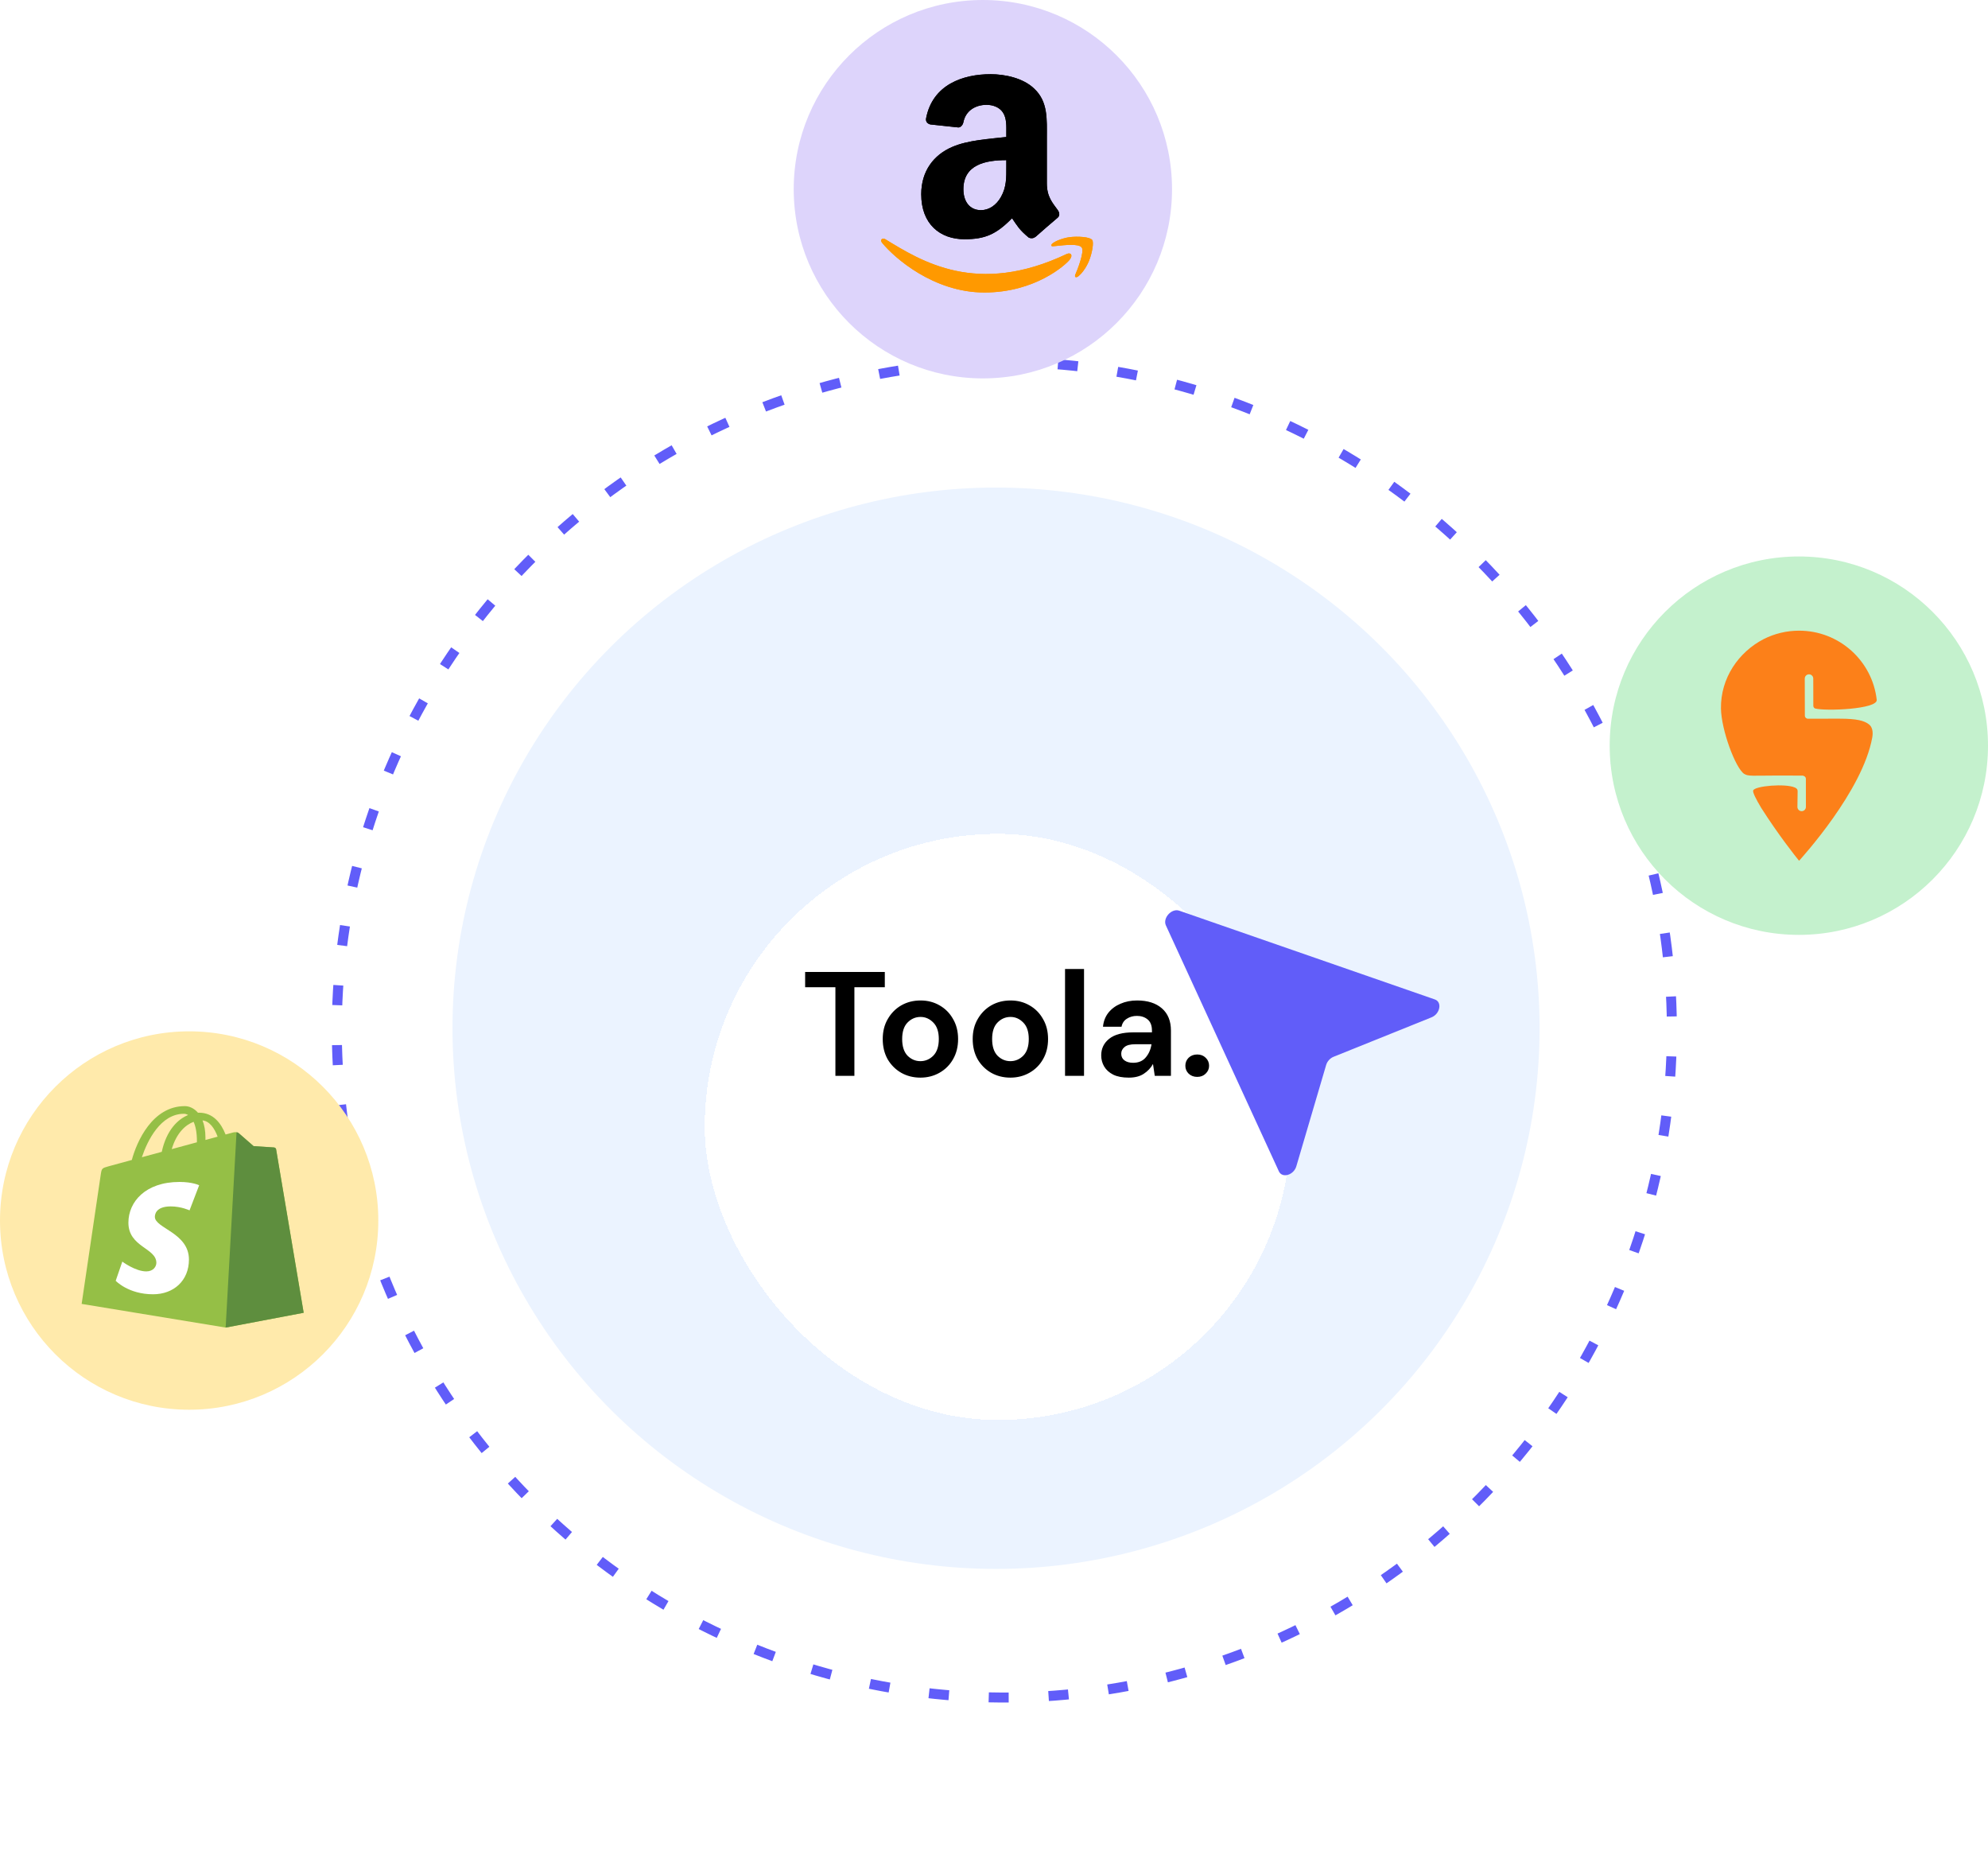 <svg width="268" height="251" viewBox="0 0 268 251" fill="none" xmlns="http://www.w3.org/2000/svg">
<ellipse cx="134.664" cy="138.258" rx="112.731" ry="112.328" fill="white"/>
<ellipse cx="134.275" cy="138.583" rx="73.275" ry="72.872" fill="#EBF3FF"/>
<circle cx="135.396" cy="138.801" r="89.987" transform="rotate(-8 135.396 138.801)" stroke="#615DF9" stroke-width="1.346" stroke-dasharray="2.69 5.38"/>
<g filter="url(#filter0_di_0_1)">
<g clip-path="url(#clip0_0_1)">
<g filter="url(#filter1_dd_0_1)">
<rect x="95" y="98.711" width="79" height="79" rx="39.5" fill="white" shape-rendering="crispEdges"/>
</g>
</g>
</g>
<g filter="url(#filter2_d_0_1)">
<path d="M179.779 172.43L192.983 167.113C194.141 166.647 194.439 165.053 193.434 164.704L158.975 152.74C157.942 152.381 156.716 153.732 157.173 154.726L172.403 187.87C172.848 188.837 174.405 188.387 174.757 187.189L178.777 173.534C178.92 173.047 179.308 172.62 179.779 172.43Z" fill="#615DF9"/>
</g>
<path d="M112.62 145V133.06H108.54V131H119.28V133.06H115.18V145H112.62ZM124.08 145.24C123.12 145.24 122.253 145.02 121.48 144.58C120.72 144.14 120.113 143.533 119.66 142.76C119.22 141.973 119 141.067 119 140.04C119 139.013 119.226 138.113 119.68 137.34C120.133 136.553 120.74 135.94 121.5 135.5C122.273 135.06 123.14 134.84 124.1 134.84C125.046 134.84 125.9 135.06 126.66 135.5C127.433 135.94 128.04 136.553 128.48 137.34C128.933 138.113 129.16 139.013 129.16 140.04C129.16 141.067 128.933 141.973 128.48 142.76C128.04 143.533 127.433 144.14 126.66 144.58C125.886 145.02 125.026 145.24 124.08 145.24ZM124.08 143.02C124.746 143.02 125.326 142.773 125.82 142.28C126.313 141.773 126.56 141.027 126.56 140.04C126.56 139.053 126.313 138.313 125.82 137.82C125.326 137.313 124.753 137.06 124.1 137.06C123.42 137.06 122.833 137.313 122.34 137.82C121.86 138.313 121.62 139.053 121.62 140.04C121.62 141.027 121.86 141.773 122.34 142.28C122.833 142.773 123.413 143.02 124.08 143.02ZM136.208 145.24C135.248 145.24 134.382 145.02 133.608 144.58C132.848 144.14 132.242 143.533 131.788 142.76C131.348 141.973 131.128 141.067 131.128 140.04C131.128 139.013 131.355 138.113 131.808 137.34C132.262 136.553 132.868 135.94 133.628 135.5C134.402 135.06 135.268 134.84 136.228 134.84C137.175 134.84 138.028 135.06 138.788 135.5C139.562 135.94 140.168 136.553 140.608 137.34C141.062 138.113 141.288 139.013 141.288 140.04C141.288 141.067 141.062 141.973 140.608 142.76C140.168 143.533 139.562 144.14 138.788 144.58C138.015 145.02 137.155 145.24 136.208 145.24ZM136.208 143.02C136.875 143.02 137.455 142.773 137.948 142.28C138.442 141.773 138.688 141.027 138.688 140.04C138.688 139.053 138.442 138.313 137.948 137.82C137.455 137.313 136.882 137.06 136.228 137.06C135.548 137.06 134.962 137.313 134.468 137.82C133.988 138.313 133.748 139.053 133.748 140.04C133.748 141.027 133.988 141.773 134.468 142.28C134.962 142.773 135.542 143.02 136.208 143.02ZM143.577 145V130.6H146.137V145H143.577ZM152.173 145.24C151.32 145.24 150.62 145.107 150.073 144.84C149.526 144.56 149.12 144.193 148.853 143.74C148.586 143.287 148.453 142.787 148.453 142.24C148.453 141.32 148.813 140.573 149.533 140C150.253 139.427 151.333 139.14 152.773 139.14H155.293V138.9C155.293 138.22 155.1 137.72 154.713 137.4C154.326 137.08 153.846 136.92 153.273 136.92C152.753 136.92 152.3 137.047 151.913 137.3C151.526 137.54 151.286 137.9 151.193 138.38H148.693C148.76 137.66 149 137.033 149.413 136.5C149.84 135.967 150.386 135.56 151.053 135.28C151.72 134.987 152.466 134.84 153.293 134.84C154.706 134.84 155.82 135.193 156.633 135.9C157.446 136.607 157.853 137.607 157.853 138.9V145H155.673L155.433 143.4C155.14 143.933 154.726 144.373 154.193 144.72C153.673 145.067 153 145.24 152.173 145.24ZM152.753 143.24C153.486 143.24 154.053 143 154.453 142.52C154.866 142.04 155.126 141.447 155.233 140.74H153.053C152.373 140.74 151.886 140.867 151.593 141.12C151.3 141.36 151.153 141.66 151.153 142.02C151.153 142.407 151.3 142.707 151.593 142.92C151.886 143.133 152.273 143.24 152.753 143.24ZM161.396 145.14C160.929 145.14 160.543 144.993 160.236 144.7C159.943 144.407 159.796 144.053 159.796 143.64C159.796 143.213 159.943 142.853 160.236 142.56C160.543 142.267 160.929 142.12 161.396 142.12C161.863 142.12 162.243 142.267 162.536 142.56C162.843 142.853 162.996 143.213 162.996 143.64C162.996 144.053 162.843 144.407 162.536 144.7C162.243 144.993 161.863 145.14 161.396 145.14Z" fill="black"/>
<circle cx="132.5" cy="25.5" r="25.5" fill="#DDD4FB"/>
<g clip-path="url(#clip1_0_1)">
<path d="M143.826 34.221C131.682 40 124.146 35.164 119.321 32.227C119.023 32.042 118.515 32.271 118.956 32.776C120.563 34.725 125.83 39.422 132.706 39.422C139.586 39.422 143.679 35.668 144.191 35.014C144.699 34.364 144.34 34.006 143.826 34.221H143.826ZM147.237 32.337C146.911 31.912 145.254 31.833 144.211 31.961C143.167 32.086 141.599 32.724 141.736 33.107C141.805 33.251 141.948 33.186 142.666 33.122C143.385 33.05 145.4 32.796 145.82 33.345C146.242 33.897 145.178 36.531 144.983 36.955C144.795 37.38 145.055 37.489 145.408 37.206C145.756 36.924 146.386 36.192 146.809 35.155C147.229 34.114 147.485 32.66 147.237 32.337Z" fill="#FF9900"/>
<path fill-rule="evenodd" clip-rule="evenodd" d="M135.661 22.427C135.661 23.944 135.699 25.209 134.933 26.555C134.314 27.65 133.334 28.324 132.239 28.324C130.745 28.324 129.874 27.185 129.874 25.504C129.874 22.186 132.847 21.584 135.661 21.584V22.427ZM139.586 31.915C139.329 32.145 138.957 32.161 138.666 32.008C137.374 30.935 137.144 30.437 136.433 29.413C134.298 31.592 132.787 32.243 130.016 32.243C126.743 32.243 124.191 30.223 124.191 26.178C124.191 23.019 125.905 20.867 128.341 19.816C130.454 18.885 133.405 18.721 135.661 18.464V17.96C135.661 17.035 135.732 15.94 135.19 15.141C134.714 14.424 133.805 14.128 133.006 14.128C131.522 14.128 130.197 14.889 129.874 16.465C129.808 16.816 129.551 17.161 129.201 17.177L125.423 16.772C125.106 16.701 124.755 16.444 124.843 15.956C125.713 11.38 129.847 10 133.547 10C135.442 10 137.916 10.504 139.411 11.938C141.305 13.706 141.124 16.066 141.124 18.634V24.699C141.124 26.523 141.88 27.322 142.592 28.307C142.843 28.658 142.898 29.079 142.581 29.342C141.787 30.004 140.374 31.236 139.597 31.926L139.586 31.915" fill="black"/>
<path d="M143.826 34.221C131.682 40 124.146 35.164 119.321 32.227C119.023 32.042 118.515 32.271 118.956 32.776C120.563 34.725 125.83 39.422 132.706 39.422C139.586 39.422 143.679 35.668 144.191 35.014C144.699 34.364 144.34 34.006 143.826 34.221H143.826ZM147.237 32.337C146.911 31.912 145.254 31.833 144.211 31.961C143.167 32.086 141.599 32.724 141.736 33.107C141.805 33.251 141.948 33.186 142.666 33.122C143.385 33.05 145.4 32.796 145.82 33.345C146.242 33.897 145.178 36.531 144.983 36.955C144.795 37.38 145.055 37.489 145.408 37.206C145.756 36.924 146.386 36.192 146.809 35.155C147.229 34.114 147.485 32.66 147.237 32.337Z" fill="#FF9900"/>
<path fill-rule="evenodd" clip-rule="evenodd" d="M135.661 22.427C135.661 23.944 135.699 25.209 134.933 26.555C134.314 27.65 133.334 28.324 132.239 28.324C130.745 28.324 129.874 27.185 129.874 25.504C129.874 22.186 132.847 21.584 135.661 21.584V22.427ZM139.586 31.915C139.329 32.145 138.957 32.161 138.666 32.008C137.374 30.935 137.144 30.437 136.433 29.413C134.298 31.592 132.787 32.243 130.016 32.243C126.743 32.243 124.191 30.223 124.191 26.178C124.191 23.019 125.905 20.867 128.341 19.816C130.454 18.885 133.405 18.721 135.661 18.464V17.96C135.661 17.035 135.732 15.94 135.19 15.141C134.714 14.424 133.805 14.128 133.006 14.128C131.522 14.128 130.197 14.889 129.874 16.465C129.808 16.816 129.551 17.161 129.201 17.177L125.423 16.772C125.106 16.701 124.755 16.444 124.843 15.956C125.713 11.38 129.847 10 133.547 10C135.442 10 137.916 10.504 139.411 11.938C141.305 13.706 141.124 16.066 141.124 18.634V24.699C141.124 26.523 141.88 27.322 142.592 28.307C142.843 28.658 142.898 29.079 142.581 29.342C141.787 30.004 140.374 31.236 139.597 31.926L139.586 31.915" fill="black"/>
</g>
<circle cx="25.5" cy="164.5" r="25.5" fill="#FFEAAB"/>
<g clip-path="url(#clip2_0_1)">
<path d="M37.222 154.891C37.199 154.741 37.049 154.658 36.925 154.649C36.801 154.64 34.185 154.47 34.185 154.47C34.185 154.47 32.368 152.888 32.169 152.713C31.969 152.538 31.579 152.591 31.428 152.63C31.406 152.636 31.031 152.738 30.411 152.906C29.804 151.374 28.733 149.967 26.849 149.967C26.797 149.967 26.743 149.969 26.689 149.972C26.154 149.35 25.49 149.08 24.916 149.08C20.526 149.08 18.429 153.892 17.771 156.337C16.065 156.801 14.854 157.13 14.699 157.173C13.747 157.435 13.716 157.461 13.591 158.248C13.497 158.843 11.006 175.737 11.006 175.737L30.419 178.926L40.938 176.931C40.938 176.931 37.246 155.041 37.222 154.891ZM29.338 153.197L27.696 153.643C27.696 153.541 27.697 153.441 27.697 153.332C27.697 152.38 27.546 151.614 27.304 151.006C28.275 151.113 28.922 152.082 29.338 153.197ZM26.1 151.195C26.37 151.788 26.545 152.639 26.545 153.788C26.545 153.847 26.545 153.901 26.544 153.955C25.476 154.245 24.315 154.56 23.152 154.876C23.805 152.665 25.029 151.598 26.1 151.195ZM24.796 150.113C24.985 150.113 25.176 150.169 25.359 150.279C23.952 150.86 22.444 152.322 21.807 155.241L19.125 155.969C19.871 153.743 21.642 150.113 24.796 150.113Z" fill="#95BF46"/>
<path d="M36.925 154.649C36.801 154.64 34.185 154.47 34.185 154.47C34.185 154.47 32.368 152.888 32.169 152.713C32.094 152.648 31.993 152.615 31.888 152.6L30.42 178.926L40.938 176.931C40.938 176.931 37.246 155.041 37.222 154.891C37.199 154.741 37.049 154.658 36.925 154.649Z" fill="#5E8E3E"/>
<path d="M26.849 159.745L25.552 163.128C25.552 163.128 24.415 162.596 23.022 162.596C20.98 162.596 20.877 163.72 20.877 164.003C20.877 165.548 25.471 166.14 25.471 169.759C25.471 172.606 23.411 174.439 20.634 174.439C17.301 174.439 15.597 172.621 15.597 172.621L16.489 170.036C16.489 170.036 18.241 171.355 19.72 171.355C20.685 171.355 21.078 170.688 21.078 170.201C21.078 168.185 17.31 168.095 17.31 164.784C17.31 161.997 19.591 159.299 24.197 159.299C25.972 159.299 26.849 159.745 26.849 159.745Z" fill="white"/>
</g>
<circle cx="242.5" cy="100.5" r="25.5" fill="#C4F1CD"/>
<path d="M242.544 115.999C242.523 115.985 242.502 115.966 242.478 115.946C242.103 115.483 239.786 112.59 237.424 108.879C236.715 107.697 236.256 106.774 236.345 106.535C236.576 105.915 240.693 105.575 241.961 106.138C242.346 106.309 242.336 106.534 242.336 106.666C242.336 107.234 242.308 108.757 242.308 108.757C242.308 109.072 242.565 109.327 242.881 109.327C243.198 109.327 243.453 109.07 243.453 108.754L243.447 104.959H243.446C243.446 104.629 243.085 104.547 243.017 104.534C242.355 104.529 241.012 104.526 239.569 104.526C236.385 104.526 235.673 104.657 235.134 104.303C233.962 103.54 232.046 98.393 232.001 95.496C231.938 91.41 234.366 87.873 237.787 86.121C239.215 85.404 240.827 85 242.533 85C247.946 85 252.405 89.072 252.998 94.312C252.998 94.316 252.998 94.322 252.999 94.326C253.108 95.593 246.103 95.862 244.718 95.493C244.505 95.437 244.451 95.22 244.451 95.127C244.451 94.164 244.444 91.453 244.444 91.453C244.443 91.138 244.186 90.883 243.869 90.883C243.553 90.883 243.297 91.14 243.297 91.456L243.31 96.449C243.32 96.764 243.584 96.848 243.658 96.863C244.445 96.863 246.288 96.862 248.004 96.862C250.323 96.862 251.298 97.13 251.946 97.622C252.377 97.949 252.543 98.576 252.398 99.391C251.097 106.642 242.856 115.626 242.546 116L242.544 115.999Z" fill="#FC8019"/>
<defs>
<filter id="filter0_di_0_1" x="70.944" y="77.384" width="128.215" height="128.215" filterUnits="userSpaceOnUse" color-interpolation-filters="sRGB">
<feFlood flood-opacity="0" result="BackgroundImageFix"/>
<feColorMatrix in="SourceAlpha" type="matrix" values="0 0 0 0 0 0 0 0 0 0 0 0 0 0 0 0 0 0 127 0" result="hardAlpha"/>
<feOffset dy="2.776"/>
<feGaussianBlur stdDeviation="5.551"/>
<feComposite in2="hardAlpha" operator="out"/>
<feColorMatrix type="matrix" values="0 0 0 0 0 0 0 0 0 0 0 0 0 0 0 0 0 0 0.15 0"/>
<feBlend mode="normal" in2="BackgroundImageFix" result="effect1_dropShadow_0_1"/>
<feBlend mode="normal" in="SourceGraphic" in2="effect1_dropShadow_0_1" result="shape"/>
<feColorMatrix in="SourceAlpha" type="matrix" values="0 0 0 0 0 0 0 0 0 0 0 0 0 0 0 0 0 0 127 0" result="hardAlpha"/>
<feOffset dy="1.388"/>
<feComposite in2="hardAlpha" operator="arithmetic" k2="-1" k3="1"/>
<feColorMatrix type="matrix" values="0 0 0 0 1 0 0 0 0 1 0 0 0 0 1 0 0 0 0.1 0"/>
<feBlend mode="normal" in2="shape" result="effect2_innerShadow_0_1"/>
</filter>
<filter id="filter1_dd_0_1" x="82.565" y="95.053" width="103.87" height="103.87" filterUnits="userSpaceOnUse" color-interpolation-filters="sRGB">
<feFlood flood-opacity="0" result="BackgroundImageFix"/>
<feColorMatrix in="SourceAlpha" type="matrix" values="0 0 0 0 0 0 0 0 0 0 0 0 0 0 0 0 0 0 127 0" result="hardAlpha"/>
<feOffset dy="0.731"/>
<feGaussianBlur stdDeviation="1.097"/>
<feComposite in2="hardAlpha" operator="out"/>
<feColorMatrix type="matrix" values="0 0 0 0 0.427 0 0 0 0 0.522 0 0 0 0 0.62 0 0 0 0.08 0"/>
<feBlend mode="normal" in2="BackgroundImageFix" result="effect1_dropShadow_0_1"/>
<feColorMatrix in="SourceAlpha" type="matrix" values="0 0 0 0 0 0 0 0 0 0 0 0 0 0 0 0 0 0 127 0" result="hardAlpha"/>
<feOffset dy="8.778"/>
<feGaussianBlur stdDeviation="6.218"/>
<feComposite in2="hardAlpha" operator="out"/>
<feColorMatrix type="matrix" values="0 0 0 0 0 0 0 0 0 0 0 0 0 0 0 0 0 0 0.03 0"/>
<feBlend mode="normal" in2="effect1_dropShadow_0_1" result="effect2_dropShadow_0_1"/>
<feBlend mode="normal" in="SourceGraphic" in2="effect2_dropShadow_0_1" result="shape"/>
</filter>
<filter id="filter2_d_0_1" x="117.074" y="82.681" width="116.97" height="115.715" filterUnits="userSpaceOnUse" color-interpolation-filters="sRGB">
<feFlood flood-opacity="0" result="BackgroundImageFix"/>
<feColorMatrix in="SourceAlpha" type="matrix" values="0 0 0 0 0 0 0 0 0 0 0 0 0 0 0 0 0 0 127 0" result="hardAlpha"/>
<feMorphology radius="80" operator="erode" in="SourceAlpha" result="effect1_dropShadow_0_1"/>
<feOffset dy="-30"/>
<feGaussianBlur stdDeviation="60"/>
<feComposite in2="hardAlpha" operator="out"/>
<feColorMatrix type="matrix" values="0 0 0 0 0.298 0 0 0 0 0.337 0 0 0 0 0.451 0 0 0 1 0"/>
<feBlend mode="normal" in2="BackgroundImageFix" result="effect1_dropShadow_0_1"/>
<feBlend mode="normal" in="SourceGraphic" in2="effect1_dropShadow_0_1" result="shape"/>
</filter>
<clipPath id="clip0_0_1">
<rect x="82.047" y="85.711" width="106.01" height="106.01" rx="53.005" fill="white"/>
</clipPath>
<clipPath id="clip1_0_1">
<rect width="30" height="30" fill="white" transform="translate(118 10)"/>
</clipPath>
<clipPath id="clip2_0_1">
<rect width="30" height="30" fill="white" transform="translate(11 149)"/>
</clipPath>
</defs>
</svg>
